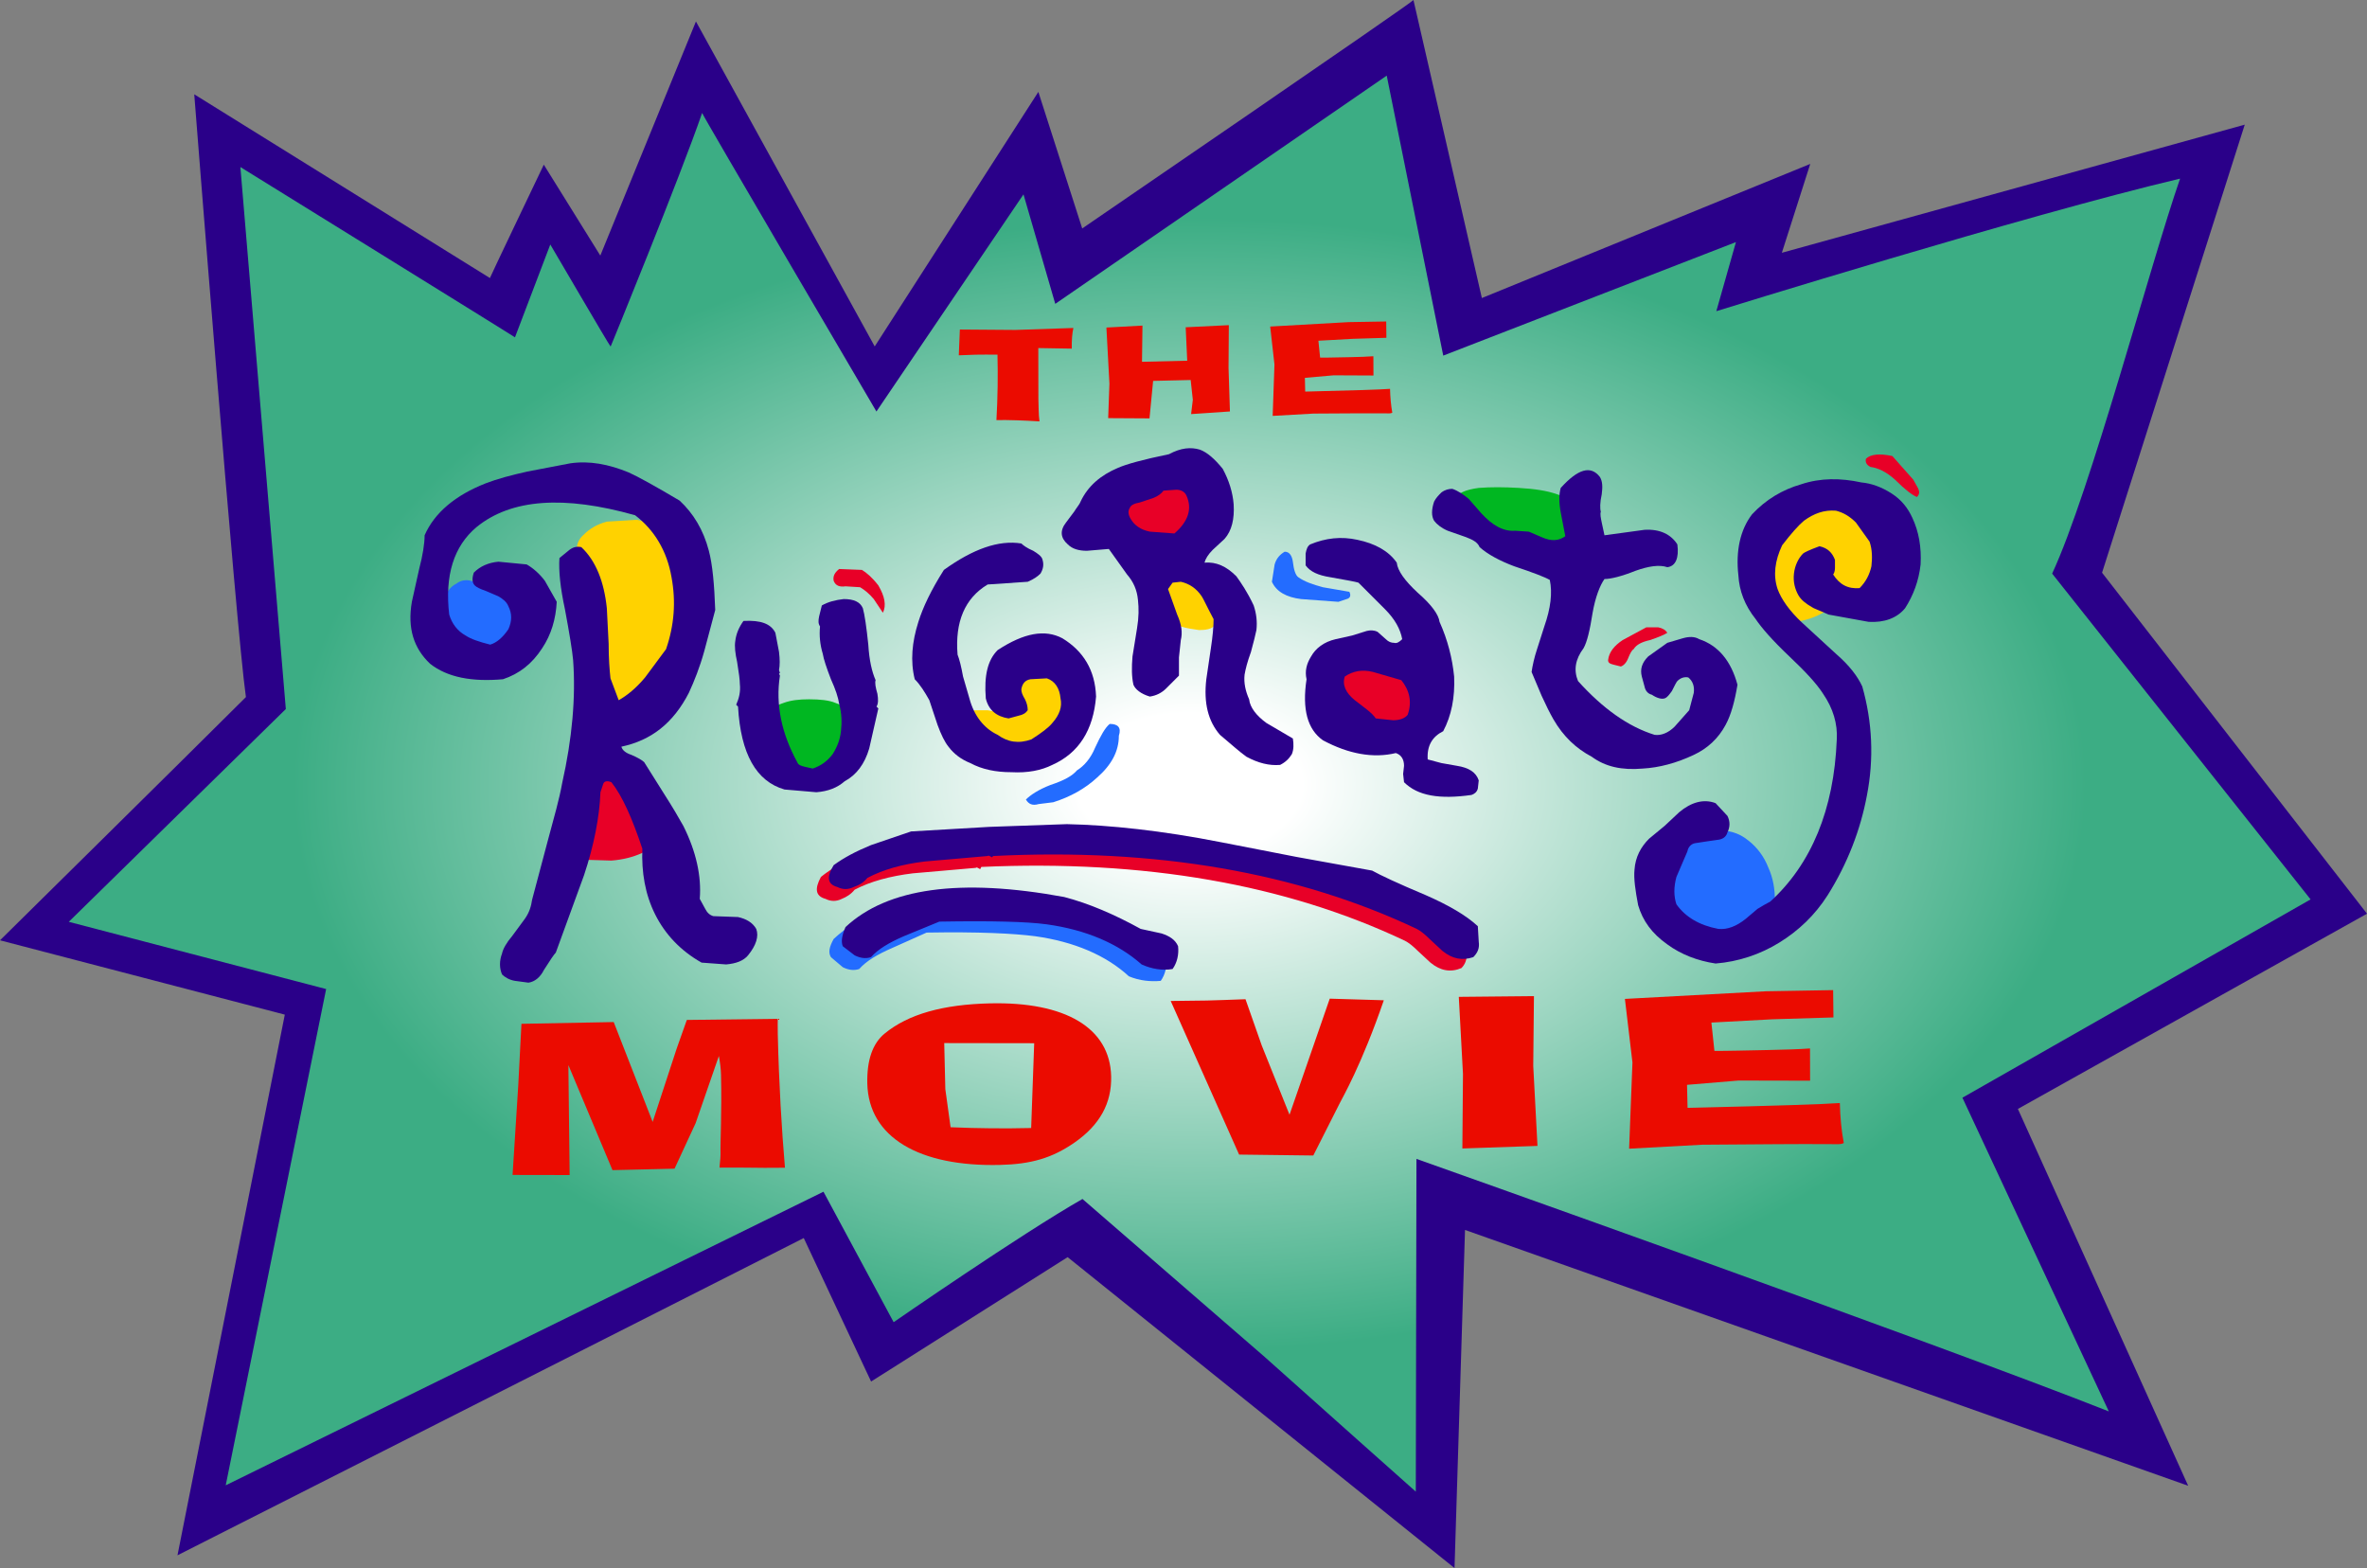<?xml version="1.0" encoding="UTF-8" standalone="no"?>
<!-- Created with Inkscape (http://www.inkscape.org/) -->

<svg
   width="2614.275"
   height="1731.762"
   viewBox="0 0 691.694 458.195"
   version="1.1"
   id="svg8"
   sodipodi:docname="The Rugrats Movie.svg"
   inkscape:version="1.1 (c68e22c387, 2021-05-23)"
   xmlns:inkscape="http://www.inkscape.org/namespaces/inkscape"
   xmlns:sodipodi="http://sodipodi.sourceforge.net/DTD/sodipodi-0.dtd"
   xmlns:xlink="http://www.w3.org/1999/xlink"
   xmlns="http://www.w3.org/2000/svg"
   xmlns:svg="http://www.w3.org/2000/svg"
   xmlns:rdf="http://www.w3.org/1999/02/22-rdf-syntax-ns#"
   xmlns:cc="http://creativecommons.org/ns#"
   xmlns:dc="http://purl.org/dc/elements/1.1/">
  <rect x="0" y="0" width="691.694" height="458.195" fill="#808080" stroke="none"/>
  <defs
     id="defs2">
    <path
       d="m 462.299,224.533 50.165,-19.454 -3.362,11.84 c 0,0 53.071,-16.483 79.484,-22.718 -5.065,14.553 -15.318,53.459 -21.927,67.692 l 44.295,55.837 -59.674,33.984 25.092,53.763 C 547.035,393.869 457.706,362.201 457.706,362.201 l -0.11,57.028 c 0,0 -17.482,-15.539 -25.813,-23.006 l -31.317,-27.151 c -10.439,5.947 -32.365,21.116 -32.365,21.116 l -12.027,-22.36 -102.45,50.317 17.211,-85.05 -44.11,-11.524 37.201,-36.467 -7.789,-92.887 c 0,0 47.155,29.179 47.062,29.188 -0.032,-0.006 6.086,-15.905 6.055,-15.912 0.031,0.006 10.212,17.498 10.341,17.484 -0.004,0.074 11.902,-29.067 15.681,-40.027 -0.105,0.1 29.874,51.163 29.874,51.163 l 25.206,-37.213 5.446,18.763 56.809,-39.114 9.688,47.984"
       id="SVGID_1_"
       inkscape:connector-curvature="0" />
    <radialGradient
       gradientUnits="userSpaceOnUse"
       r="203.411"
       cy="298.752"
       cx="418.349"
       id="SVGID_3_-0">
      <stop
         id="stop426-5"
         style="stop-color:#ffffff;stop-opacity:1"
         offset="0.1" />
      <stop
         id="stop428-7"
         style="stop-color:#3cad84;stop-opacity:1"
         offset="0.8" />
    </radialGradient>
    <clipPath
       id="SVGID_2_-9">
      <use
         id="use423-8"
         overflow="visible"
         xlink:href="#SVGID_1_"
         style="overflow:visible"
         x="0"
         y="0"
         width="100%"
         height="100%" />
    </clipPath>
    <path
       d="m 462.299,224.533 50.165,-19.454 -3.362,11.84 c 0,0 53.071,-16.483 79.484,-22.718 -5.065,14.553 -15.318,53.459 -21.927,67.692 l 44.295,55.837 -59.674,33.984 25.092,53.763 C 547.035,393.869 457.706,362.201 457.706,362.201 l -0.11,57.028 c 0,0 -17.482,-15.539 -25.813,-23.006 l -31.317,-27.151 c -10.439,5.947 -32.365,21.116 -32.365,21.116 l -12.027,-22.36 -102.45,50.317 17.211,-85.05 -44.11,-11.524 37.201,-36.467 -7.789,-92.887 c 0,0 47.155,29.179 47.062,29.188 -0.032,-0.006 6.086,-15.905 6.055,-15.912 0.031,0.006 10.212,17.498 10.341,17.484 -0.004,0.074 11.902,-29.067 15.681,-40.027 -0.105,0.1 29.874,51.163 29.874,51.163 l 25.206,-37.213 5.446,18.763 56.809,-39.114 9.688,47.984"
       id="path638-6"
       inkscape:connector-curvature="0" />
    <path
       d="m 691.623,266.984 97.787,-37.921 -6.555,23.081 c 0,0 103.451,-32.13 154.939,-44.284 -9.875,28.367 -29.861,104.208 -42.742,131.952 L 981.396,448.654 865.074,514.9 913.986,619.698 C 856.798,597.071 682.672,535.341 682.672,535.341 l -0.215,111.165 c 0,0 -34.078,-30.29 -50.316,-44.845 l -61.047,-52.926 c -20.35,11.593 -63.09,41.16 -63.09,41.16 L 484.56,546.308 284.856,644.392 318.406,478.605 232.422,456.14 304.937,385.057 289.755,203.993 c 0,0 91.918,56.879 91.737,56.895 -0.062,-0.012 11.864,-31.004 11.803,-31.016 0.062,0.012 19.907,34.107 20.159,34.082 -0.008,0.145 23.201,-56.659 30.566,-78.023 -0.206,0.194 58.233,99.73 58.233,99.73 l 49.133,-72.54 10.617,36.575 110.736,-76.245 18.884,93.533"
       id="SVGID_1_-2"
       inkscape:connector-curvature="0" />
    <linearGradient
       id="linearGradient5998"
       inkscape:swatch="solid">
      <stop
         id="stop5996"
         offset="0"
         style="stop-color:#000000;stop-opacity:1;" />
    </linearGradient>
    <radialGradient
       inkscape:collect="always"
       xlink:href="#SVGID_3_-0"
       id="radialGradient10776"
       cx="418.84"
       cy="297.889"
       fx="418.84"
       fy="297.889"
       r="192.114"
       gradientTransform="matrix(1,0,0,0.632,0,109.742)"
       gradientUnits="userSpaceOnUse" />
    <radialGradient
       inkscape:collect="always"
       xlink:href="#SVGID_3_-0"
       id="radialGradient15500"
       gradientUnits="userSpaceOnUse"
       gradientTransform="matrix(1,0,0,0.632,0,109.742)"
       cx="418.84"
       cy="297.889"
       fx="418.84"
       fy="297.889"
       r="192.114" />
  </defs>
  <sodipodi:namedview
     id="base"
     pagecolor="#ffffff"
     bordercolor="#666666"
     borderopacity="1.0"
     inkscape:pageopacity="0.0"
     inkscape:pageshadow="2"
     inkscape:zoom="0.15081519"
     inkscape:cx="1176.9371"
     inkscape:cy="812.2524"
     inkscape:document-units="px"
     inkscape:current-layer="layer1"
     showgrid="false"
     units="px"
     inkscape:window-width="1366"
     inkscape:window-height="705"
     inkscape:window-x="-8"
     inkscape:window-y="-8"
     inkscape:window-maximized="1"
     inkscape:pagecheckerboard="0" />
  <g
     inkscape:label="Layer 1"
     inkscape:groupmode="layer"
     id="layer1"
     transform="translate(-5.6850005e-7,-121.79)">
    <g
       id="g1017">
      <path
         id="path416"
         d="m 433.037,208.879 95.961,-39.19 -8.298,25.965 135.271,-37.439 -41.699,130.919 77.422,99.645 -102.018,57.045 49.762,110.114 -211.324,-74.752 -3.066,98.799 -113.059,-90.85 -57.434,36.346 -19.678,-41.931 L 51.864,576.257 83.227,418.271 5.6850005e-7,396.552 C 5.6850005e-7,396.552 53.713,343.569 71.863,325.477 68.925,304.96 56.764,149.346 56.764,149.346 l 86.401,53.687 c -0.08,-0.032 15.747,-33.128 15.747,-33.128 l 16.513,26.561 27.944,-68.406 52.241,94.957 47.821,-74.378 12.817,39.905 c 0,0 97.029,-66.382 96.795,-66.754 l 19.993,87.09"
         inkscape:connector-curvature="0"
         style="fill:#2a0089;fill-opacity:1;stroke-width:1.705" />
      <g
         transform="matrix(1.705,0,0,1.705,-366.467,-157.129)"
         id="g433"
         style="fill:url(#radialGradient10776);fill-opacity:1">
        <defs
           id="defs421"
           style="fill:url(#radialGradient10776);fill-opacity:1">
          <path
             d="m 462.299,224.533 50.165,-19.454 -3.362,11.84 c 0,0 53.071,-16.483 79.484,-22.718 -5.065,14.553 -15.318,53.459 -21.927,67.692 l 44.295,55.837 -59.674,33.984 25.092,53.763 C 547.035,393.869 457.706,362.201 457.706,362.201 l -0.11,57.028 c 0,0 -17.482,-15.539 -25.813,-23.006 l -31.317,-27.151 c -10.439,5.947 -32.365,21.116 -32.365,21.116 l -12.027,-22.36 -102.45,50.317 17.211,-85.05 -44.11,-11.524 37.201,-36.467 -7.789,-92.887 c 0,0 47.155,29.179 47.062,29.188 -0.032,-0.006 6.086,-15.905 6.055,-15.912 0.031,0.006 10.212,17.498 10.341,17.484 -0.004,0.074 11.902,-29.067 15.681,-40.027 -0.105,0.1 29.874,51.163 29.874,51.163 l 25.206,-37.213 5.446,18.763 56.809,-39.114 9.688,47.984"
             id="path638"
             inkscape:connector-curvature="0"
             style="fill:url(#radialGradient10776);fill-opacity:1" />
        </defs>
        <clipPath
           id="SVGID_2_"
           style="fill:url(#radialGradient10776);fill-opacity:1">
          <use
             id="use423"
             overflow="visible"
             xlink:href="#SVGID_1_"
             style="overflow:visible;fill:url(#radialGradient10776);fill-opacity:1"
             x="0"
             y="0"
             width="100%"
             height="100%" />
        </clipPath>
        <radialGradient
           gradientUnits="userSpaceOnUse"
           r="203.411"
           cy="298.752"
           cx="418.349"
           id="SVGID_3_"
           style="fill:url(#radialGradient10776);fill-opacity:1">
          <stop
             id="stop426"
             style="stop-color:#E5E6EB;fill-opacity:1.0;fill:url(#radialGradient10776)"
             offset="0.1" />
          <stop
             id="stop428"
             style="stop-color:#549F84;fill-opacity:1.0;fill:url(#radialGradient10776)"
             offset="0.8" />
        </radialGradient>
        <path
           id="path431"
           d="M 214.938,303.538 C 212.292,191.26 301.22,98.101 413.563,95.459 525.904,92.816 619.116,181.692 621.762,293.969 624.404,406.248 535.475,499.408 423.135,502.046 310.791,504.691 217.58,415.815 214.938,303.538"
           clip-path="url(#SVGID_2_)"
           inkscape:connector-curvature="0"
           style="fill:url(#radialGradient15500);fill-opacity:1" />
      </g>
      <path
         id="path587"
         d="m 193.567,277.676 c -1.865,-2.135 -4.528,-3.465 -7.458,-3.997 l -8.784,0.533 c -2.93,0.797 -5.06,2.131 -6.656,3.729 -1.864,1.6 -2.4,3.465 -1.864,5.322 l 5.056,22.898 c 2.93,11.981 4.794,18.906 5.589,20.502 0.801,1.864 3.198,1.329 6.925,-1.598 2.93,-2.395 5.589,-5.06 7.453,-7.985 0.799,-1.065 1.334,-3.199 2.133,-6.658 0.799,-3.465 1.596,-7.458 1.862,-11.453 0.801,-10.38 -0.797,-17.569 -4.257,-21.294 z"
         inkscape:connector-curvature="0"
         style="fill:#ffd200;fill-opacity:1;stroke-width:1.715" />
      <g
         id="g118"
         style="fill:#eb0b00;fill-opacity:1">
        <path
           id="path435"
           d="m 291.185,244.535 c 3.711,-0.051 7.87,0.1 12.579,0.387 -0.138,-1.035 -0.215,-2.113 -0.239,-3.261 l -0.083,-3.293 -0.026,-14.874 9.787,0.165 c -0.056,-2.437 0.113,-4.448 0.462,-6.037 l -16.932,0.578 -16.237,-0.123 -0.314,7.534 c 2.403,-0.087 4.042,-0.162 4.966,-0.184 1.806,-0.044 3.885,-0.021 6.34,-0.008 0.15,5.982 0.078,12.33 -0.305,19.113"
           inkscape:connector-curvature="0"
           style="fill:#eb0b00;fill-opacity:1;stroke-width:1.705" />
        <polyline
           transform="matrix(1.705,0,0,1.705,-366.467,-157.129)"
           id="polyline437"
           points="405.083,229.338 404.87,235.249 411.953,235.292 412.572,228.866 419.01,228.716 419.377,232.112   419.083,234.557 425.738,234.106 425.499,226.63 425.548,219.314 418.154,219.676 418.417,225.409 410.667,225.591 410.747,219.388   404.567,219.723 405.083,229.338 "
           style="fill:#eb0b00;fill-opacity:1" />
        <path
           id="path439"
           d="m 371.905,243.317 11.898,-0.675 12.185,-0.072 c 6.288,-0.04 9.514,0.03 10.004,0.013 0.216,-0.003 0.491,-0.011 0.868,-0.2 -0.377,-2.101 -0.593,-4.43 -0.658,-6.971 -2.616,0.203 -10.421,0.459 -23.535,0.769 l -1.255,0.03 -0.096,-4.014 8.402,-0.737 11.642,0.055 -0.026,-5.629 c -1.91,0.152 -4.149,0.203 -6.77,0.268 -4.263,0.097 -6.668,0.119 -7.159,0.135 -0.437,0.011 -0.982,-0.013 -1.635,0 l -0.501,-4.935 9.935,-0.556 9.935,-0.307 -0.055,-4.765 -10.979,0.187 -22.925,1.293 1.245,11.085 -0.52,15.027"
           inkscape:connector-curvature="0"
           style="fill:#eb0b00;fill-opacity:1;stroke-width:1.705" />
        <path
           id="path441"
           d="m 151.431,439.185 -1.646,25.931 16.675,0.03 -0.365,-32.13 12.886,30.694 18.138,-0.426 6.16,-13.3 6.794,-19.63 c 0.339,1.917 0.58,3.716 0.621,5.512 0.264,11.233 -0.235,19.055 -0.138,23.319 0.007,0.3 -0.061,1.564 -0.304,3.789 7.65,-0.058 12.85,0.118 15.594,0.056 1.083,-0.03 2.26,0.008 3.537,-0.026 -0.953,-11.151 -1.75,-24.233 -2.099,-39.059 -0.058,-2.405 0.007,-3.844 -0.007,-4.446 l -26.573,0.322 -2.942,8.3 -7.043,21.496 -11.38,-29.175 -26.961,0.513 -0.946,18.23"
           inkscape:connector-curvature="0"
           style="fill:#eb0b00;fill-opacity:1;stroke-width:1.705" />
        <path
           id="path443"
           d="m 277.784,451.176 -1.538,-11.141 -0.319,-13.45 26.288,0.041 -0.885,24.777 c -7.551,0.178 -15.403,0.124 -23.546,-0.227 m 14.381,11.015 c 9.117,-0.213 15.253,-1.982 21.813,-6.52 7.434,-5.162 10.911,-11.549 10.728,-19.359 -0.334,-14.229 -13.46,-21.852 -35.422,-21.334 -13.723,0.32 -23.856,3.141 -30.78,8.832 -3.467,2.845 -5.215,7.693 -5.056,14.599 0.372,15.733 15.188,24.337 38.716,23.781 z"
           inkscape:connector-curvature="0"
           style="fill:#eb0b00;fill-opacity:1;stroke-width:1.705" />
        <path
           id="path445"
           d="m 362.094,459.167 21.683,0.268 7.776,-15.384 c 0.653,-1.335 6.313,-11.02 12.831,-29.978 l -15.803,-0.469 -11.755,33.923 -8.133,-20.295 -4.729,-13.465 c -4.901,0.174 -8.626,0.324 -11.269,0.382 -1.47,0.036 -5.002,0.061 -10.588,0.13 l 19.987,44.89"
           inkscape:connector-curvature="0"
           style="fill:#eb0b00;fill-opacity:1;stroke-width:1.705" />
        <polyline
           transform="matrix(1.705,0,0,1.705,-366.467,-157.129)"
           id="polyline447"
           points="465.679,347.627 465.576,360.418 478.45,359.977 477.723,346.251 477.844,334.307 464.964,334.432   465.679,347.627 "
           style="fill:#eb0b00;fill-opacity:1" />
        <path
           id="path449"
           d="m 476.069,457.444 21.353,-1.161 21.871,-0.157 c 11.277,-0.084 17.065,0.026 17.949,0 0.391,-0.008 0.885,-0.016 1.56,-0.334 -0.669,-3.532 -1.057,-7.43 -1.155,-11.69 -4.705,0.35 -18.716,0.803 -42.245,1.357 l -2.253,0.051 -0.159,-6.726 15.077,-1.255 20.889,0.044 -0.026,-9.427 c -3.426,0.259 -7.444,0.353 -12.152,0.464 -7.647,0.179 -11.961,0.225 -12.841,0.242 -0.784,0.021 -1.765,-0.016 -2.942,0.01 l -0.883,-8.273 17.833,-0.96 17.833,-0.542 -0.089,-7.983 -19.707,0.339 -41.143,2.229 2.203,18.575 -0.974,25.195"
           inkscape:connector-curvature="0"
           style="fill:#eb0b00;fill-opacity:1;stroke-width:1.705" />
      </g>
      <path
         id="path571"
         d="m 559.118,261.968 1.332,2.395 c 0.53,1.065 0.53,1.862 -0.273,2.656 -1.324,-0.53 -3.462,-2.126 -6.388,-5.054 -2.661,-2.393 -5.056,-3.462 -7.182,-3.726 -1.07,-0.537 -1.601,-1.332 -1.334,-2.397 1.334,-1.33 3.995,-1.595 7.722,-0.797 z"
         inkscape:connector-curvature="0"
         style="fill:#e80027;fill-opacity:1;stroke-width:1.715" />
      <path
         id="path573"
         d="m 372.478,286.725 c 0.537,-1.86 1.603,-2.927 2.928,-3.727 1.337,0 2.131,1.065 2.397,2.934 0.271,2.393 0.802,3.986 1.598,4.523 1.865,1.329 4.261,2.129 7.191,2.93 l 7.722,1.33 c 0.535,1.063 0.264,1.86 -0.797,2.126 l -2.4,0.801 -10.911,-0.801 c -4.262,-0.531 -7.191,-2.126 -8.525,-5.056 z"
         inkscape:connector-curvature="0"
         style="fill:#236cff;fill-opacity:1;stroke-width:1.715" />
      <path
         id="path591"
         d="m 282.487,331.72 c -0.264,1.601 0.537,3.196 2.666,4.794 1.865,1.33 4.528,2.663 7.721,3.462 l 9.324,0.535 c 3.457,-0.535 5.855,-1.864 7.715,-3.993 1.865,-2.129 2.932,-4.794 2.666,-7.988 -0.264,-2.663 -1.063,-5.325 -2.925,-7.722 -1.601,-2.393 -3.469,-3.991 -5.596,-4.523 -2.393,-0.535 -4.525,0.266 -6.392,2.129 -2.925,3.46 -2.925,5.855 -0.532,7.455 l 1.862,1.329 c 0.269,0.533 0,1.065 -1.33,1.864 -1.33,0.797 -2.658,1.065 -4.526,1.065 l -4.526,-0.799 h -3.722 c -1.339,0.264 -2.131,1.061 -2.404,2.393 z"
         inkscape:connector-curvature="0"
         style="fill:#ffd200;fill-opacity:1;stroke-width:1.715" />
      <path
         id="path575"
         d="m 255.334,296.841 c -1.33,-1.598 -2.659,-2.658 -3.993,-3.458 l -4.261,-0.266 c -1.862,0.266 -2.928,-0.267 -3.46,-1.598 -0.267,-1.334 0.267,-2.397 1.598,-3.463 l 6.658,0.264 c 1.33,0.801 2.928,2.129 4.794,4.526 1.864,3.194 2.395,5.857 1.329,7.99 z"
         inkscape:connector-curvature="0"
         style="fill:#e80027;fill-opacity:1;stroke-width:1.715" />
      <path
         id="path593"
         d="m 355.441,301.103 c -1.595,-3.727 -3.458,-6.658 -5.857,-8.785 -2.395,-2.133 -4.526,-2.93 -6.393,-2.399 -2.392,0.801 -3.46,2.399 -2.923,5.325 l 1.061,3.462 1.06,3.462 c 0,1.066 0.802,1.865 2.67,2.664 1.6,0.535 3.462,0.799 5.324,1.065 1.865,0 3.465,-0.266 4.259,-1.065 1.337,-0.801 1.596,-2.133 0.801,-3.729 z"
         inkscape:connector-curvature="0"
         style="fill:#ffd200;fill-opacity:1;stroke-width:1.715" />
      <path
         id="path577"
         d="m 487.235,306.695 c -0.801,0.532 -2.668,1.33 -5.063,2.128 -2.393,0.535 -3.99,1.33 -4.79,2.663 -0.537,0.267 -1.066,1.33 -1.603,2.663 -0.526,1.33 -1.329,2.129 -2.126,2.395 l -2.128,-0.532 c -1.068,-0.267 -1.6,-0.537 -1.6,-1.334 0.267,-2.393 1.865,-4.259 4.257,-5.855 0.535,-0.267 2.928,-1.598 6.922,-3.731 h 3.462 c 1.334,0.269 2.14,0.804 2.67,1.603 z"
         inkscape:connector-curvature="0"
         style="fill:#e80027;fill-opacity:1;stroke-width:1.715" />
      <path
         id="path599"
         d="m 549.004,275.276 c 3.991,3.463 6.121,7.189 6.388,10.651 0.532,3.729 -1.327,6.124 -5.593,7.455 -2.661,0.801 -5.857,1.865 -9.852,3.731 l -8.784,4.526 c -2.932,1.327 -5.593,1.862 -7.455,1.862 -2.395,0.267 -4.257,-0.799 -6.124,-2.661 -3.198,-3.462 -4.796,-7.99 -4.53,-13.313 0.266,-6.124 3.196,-11.717 9.053,-16.243 3.993,-3.192 8.525,-4.257 14.114,-3.192 4.528,1.063 8.785,3.458 12.782,7.186 z"
         inkscape:connector-curvature="0"
         style="fill:#ffd200;fill-opacity:1;stroke-width:1.715" />
      <path
         id="path579"
         d="m 326.957,336.779 c 0,4.528 -2.133,8.518 -6.392,12.249 -3.467,3.194 -7.722,5.589 -12.782,7.184 l -4.257,0.531 c -1.864,0.538 -2.934,0 -3.733,-1.327 1.33,-1.329 3.733,-2.927 7.187,-4.257 3.998,-1.33 6.392,-2.663 7.727,-4.257 2.126,-1.334 3.991,-3.463 5.32,-6.661 1.603,-3.46 2.932,-5.853 4.259,-6.918 2.402,-0.002 3.463,1.063 2.67,3.456 z"
         inkscape:connector-curvature="0"
         style="fill:#236cff;fill-opacity:1;stroke-width:1.715" />
      <path
         id="path581"
         d="m 375.406,374.847 22.1,4 c 2.128,1.325 7.458,3.724 15.71,7.717 6.658,2.932 11.715,6.128 15.177,9.053 l 0.264,4.797 c 0,1.865 -0.537,3.191 -1.598,4.257 -3.189,1.329 -6.124,0.796 -9.048,-1.598 l -3.729,-3.457 c -1.332,-1.334 -2.663,-2.4 -3.734,-2.934 -34.875,-16.513 -76.144,-23.695 -123.796,-21.567 -0.267,0.533 -0.267,0.797 -0.532,0.533 -0.537,-0.264 -0.801,-0.533 -1.068,-0.264 l -18.376,1.596 c -6.651,0.799 -12.509,2.395 -17.034,4.792 -1.068,1.334 -2.4,2.129 -3.729,2.666 -1.601,0.799 -3.196,0.799 -4.797,0 -2.925,-0.797 -3.194,-2.934 -1.329,-6.393 2.93,-2.395 6.654,-4.526 11.184,-6.388 1.332,-0.535 5.056,-2.129 11.446,-4.528 l 23.165,-1.061 22.628,-0.802 c 12.518,0.264 27.426,1.864 45.262,5.322 z"
         inkscape:connector-curvature="0"
         style="fill:#e80027;fill-opacity:1;stroke-width:1.715" />
      <path
         id="path583"
         d="m 329.886,396.416 c 2.925,0.537 4.789,1.066 6.124,1.334 2.392,0.801 3.991,2.128 4.79,3.991 0.261,2.395 -0.267,4.797 -1.601,6.661 -2.927,0.264 -6.126,0 -9.315,-1.332 -6.656,-6.124 -15.974,-10.117 -27.427,-11.715 -6.123,-0.799 -16.504,-1.329 -31.681,-1.061 l -10.116,4.525 c -4.259,1.864 -7.456,3.726 -9.584,6.121 -1.601,0.532 -3.198,0.266 -4.797,-0.531 l -3.462,-2.93 c -0.801,-1.332 -0.53,-2.927 0.801,-5.322 7.191,-6.658 16.775,-10.651 29.02,-12.511 10.112,-1.337 21.032,-1.066 33.013,1.327 3.727,0.799 7.721,2.661 12.249,5.056 z"
         inkscape:connector-curvature="0"
         style="fill:#236cff;fill-opacity:1;stroke-width:1.715" />
      <path
         id="path585"
         d="m 130.465,301.371 c 1.334,3.99 4.79,7.453 10.117,9.848 5.058,2.129 8.254,2.395 10.117,0.535 1.33,-1.065 1.86,-3.196 2.129,-6.124 0.264,-1.864 -0.799,-4.257 -2.93,-6.658 -2.131,-2.395 -4.259,-3.991 -6.126,-4.792 l -5.322,-2.395 c -1.865,-0.799 -3.727,-0.531 -5.06,0.535 -1.595,0.801 -2.663,2.129 -3.198,3.726 -0.523,1.596 -0.523,3.462 0.271,5.325 z"
         inkscape:connector-curvature="0"
         style="fill:#236cff;fill-opacity:1;stroke-width:1.715" />
      <path
         id="path589"
         d="m 225.517,329.854 c -0.267,0.801 0,2.129 0.53,3.995 l 1.869,5.857 c 2.392,5.324 4.785,7.988 7.719,7.722 4.259,-0.264 7.722,-2.129 10.116,-5.589 2.129,-3.199 2.928,-6.656 2.397,-10.652 -0.267,-1.865 -1.601,-3.194 -3.995,-3.993 -1.862,-0.797 -4.525,-1.065 -7.724,-1.065 -2.925,0 -5.325,0.269 -7.456,1.065 -2.392,0.799 -3.455,1.596 -3.455,2.661 z"
         inkscape:connector-curvature="0"
         style="fill:#00b721;fill-opacity:1;stroke-width:1.715" />
      <path
         id="path595"
         d="m 425.464,267.289 c -0.799,2.397 2.658,6.124 10.651,10.651 3.191,1.864 6.39,3.196 9.584,4.257 3.465,1.332 5.86,1.865 7.458,1.865 2.927,-0.264 4.792,-2.129 5.322,-5.058 l 0.264,-4.53 c 0.269,-1.859 0.533,-3.46 0.802,-4.525 0.266,-1.332 -1.066,-2.663 -4.525,-3.727 -2.932,-1.061 -6.661,-1.598 -11.191,-1.862 -4.525,-0.267 -8.247,-0.267 -11.71,0 -3.995,0.532 -6.121,1.6 -6.656,2.928 z"
         inkscape:connector-curvature="0"
         style="fill:#00b721;fill-opacity:1;stroke-width:1.715" />
      <path
         id="path597"
         d="m 490.162,368.73 c -2.927,2.129 -4.792,4.792 -5.595,7.721 -0.802,3.192 -0.531,6.128 0.802,9.053 1.601,3.198 4.259,5.859 8.252,7.721 6.923,3.463 12.247,4.261 16.24,2.663 1.332,-0.532 2.393,-1.327 3.729,-2.663 l 3.198,-3.196 c 1.066,-0.799 1.593,-2.661 1.864,-5.588 0,-2.93 -0.533,-6.121 -1.864,-9.053 -1.332,-3.465 -3.465,-6.121 -5.859,-7.985 -2.932,-2.4 -6.123,-3.196 -10.117,-2.932 -3.998,0.53 -7.719,1.862 -10.651,4.259 z"
         inkscape:connector-curvature="0"
         style="fill:#236cff;fill-opacity:1;stroke-width:1.715" />
      <path
         id="path601"
         d="m 174.129,342.904 c -2.393,5.056 -3.993,8.789 -5.061,11.714 -1.329,4.53 -2.393,8.787 -2.661,13.317 -0.262,2.397 1.068,4.254 3.729,5.058 l 8.52,0.262 c 3.463,-0.262 6.393,-1.066 8.787,-2.128 2.666,-1.33 3.995,-2.395 3.995,-3.724 0,-1.33 -0.801,-3.465 -2.397,-6.927 -1.332,-3.463 -3.194,-6.654 -5.056,-9.848 -5.061,-8.523 -8.521,-11.189 -9.855,-7.724 z"
         inkscape:connector-curvature="0"
         style="fill:#e80027;fill-opacity:1;stroke-width:1.715" />
      <path
         id="path613"
         d="m 357.303,258.767 c 1.865,3.463 2.934,6.925 3.199,10.387 0.264,4.261 -0.533,7.722 -2.666,10.114 l -3.458,3.198 c -1.334,1.329 -2.131,2.663 -2.395,3.727 3.458,-0.267 6.39,1.061 9.315,3.993 1.334,1.862 3.196,4.526 5.058,8.518 0.801,2.397 1.072,4.794 0.801,7.191 -0.267,1.33 -0.801,3.463 -1.596,6.392 -1.066,2.925 -1.598,5.058 -1.867,6.652 -0.262,2.393 0.269,4.794 1.33,7.191 0.266,2.395 2.131,4.79 5.061,6.922 l 7.722,4.53 c 0.264,1.591 0.264,3.189 -0.271,4.525 -0.796,1.329 -1.857,2.393 -3.46,3.194 -3.192,0.266 -6.388,-0.533 -9.848,-2.397 -1.865,-1.329 -4.259,-3.463 -7.724,-6.39 -3.462,-3.99 -4.794,-9.318 -3.991,-16.242 l 1.332,-9.053 c 0.53,-3.458 0.796,-6.388 0.796,-8.52 -1.864,-3.463 -2.93,-5.859 -3.465,-6.656 -1.598,-2.395 -3.726,-3.729 -6.119,-4.259 l -2.399,0.264 -1.33,1.865 2.668,7.456 c 1.329,2.928 1.595,5.322 1.063,7.455 l -0.537,5.056 v 5.327 l -3.724,3.729 c -1.332,1.327 -2.934,2.128 -4.797,2.393 -2.661,-0.797 -4.255,-2.131 -4.787,-3.46 -0.535,-2.393 -0.535,-5.058 -0.273,-8.254 l 1.332,-8.255 c 0.535,-3.191 0.535,-5.853 0.269,-8.252 -0.269,-2.927 -1.329,-5.324 -3.192,-7.456 l -5.325,-7.455 -6.393,0.533 c -2.393,0 -4.259,-0.533 -5.589,-1.862 -2.129,-1.865 -2.393,-3.995 -0.53,-6.393 l 2.392,-3.192 c 0.801,-1.33 1.6,-2.129 1.865,-2.928 2.131,-4.528 5.862,-7.724 10.92,-9.852 2.395,-1.065 7.182,-2.397 14.904,-3.993 3.465,-1.865 6.39,-2.131 9.053,-1.329 2.135,0.797 4.266,2.659 6.658,5.586 z"
         inkscape:connector-curvature="0"
         style="fill:#2a0089;fill-opacity:1;stroke-width:1.715" />
      <path
         id="path615"
         d="m 337.071,267.289 c 1.329,-0.533 2.395,-1.329 2.93,-2.129 l 3.724,-0.267 c 1.332,0 2.4,0.537 2.932,1.601 1.862,3.993 0.531,7.719 -3.465,11.18 l -7.187,-0.537 c -2.663,-0.533 -4.523,-1.862 -5.588,-3.724 -0.801,-1.332 -0.801,-2.395 -0.269,-3.196 0.269,-0.797 1.334,-1.329 2.927,-1.6 z"
         inkscape:connector-curvature="0"
         style="fill:#e80027;fill-opacity:1;stroke-width:1.715" />
      <path
         id="path603"
         d="m 404.697,299.771 -7.722,-7.724 c -0.799,-0.264 -3.727,-0.796 -8.252,-1.595 -3.462,-0.537 -5.859,-1.596 -7.189,-3.463 v -3.462 c 0.264,-1.332 0.535,-2.129 1.33,-2.659 4.525,-1.869 9.053,-2.399 13.847,-1.334 5.053,1.061 9.048,3.196 11.45,6.656 0.262,2.395 2.39,5.327 6.123,8.787 3.993,3.462 6.121,6.39 6.388,8.521 2.393,5.322 3.727,10.649 4.261,15.974 0.269,6.123 -0.799,11.448 -3.192,15.973 -3.198,1.596 -4.796,4.261 -4.532,8.252 l 3.995,1.065 4.525,0.799 c 3.462,0.535 5.596,1.864 6.393,4.259 l -0.266,2.397 c -0.266,1.061 -1.065,1.598 -1.862,1.864 -9.322,1.329 -15.71,0.264 -19.703,-3.729 l -0.264,-2.397 0.264,-2.393 c 0,-1.864 -0.796,-3.196 -2.395,-3.726 -6.658,1.598 -13.843,0.264 -21.3,-3.727 -4.526,-3.194 -6.126,-9.053 -4.792,-17.84 -0.537,-2.393 0,-4.525 1.327,-6.656 1.336,-2.393 3.729,-4.257 7.191,-5.056 l 4.79,-1.065 4.264,-1.33 c 1.06,-0.266 2.131,-0.266 3.192,0.262 l 2.4,2.133 c 0.79,0.799 1.593,1.065 2.393,1.065 0.799,0.264 1.598,-0.266 2.397,-1.065 -0.538,-2.928 -2.131,-5.857 -5.061,-8.785 z"
         inkscape:connector-curvature="0"
         style="fill:#2a0089;fill-opacity:1;stroke-width:1.715" />
      <path
         id="path623"
         d="m 401.234,318.142 8.259,2.393 c 2.393,2.93 3.191,6.392 1.862,10.116 -0.808,1.066 -2.399,1.6 -4.264,1.6 l -5.054,-0.533 c -0.537,-0.799 -1.332,-1.598 -2.668,-2.663 l -3.458,-2.661 c -2.664,-2.133 -3.727,-4.528 -2.932,-6.922 2.397,-1.596 5.063,-2.128 8.255,-1.33 z"
         inkscape:connector-curvature="0"
         style="fill:#e80027;fill-opacity:1;stroke-width:1.715" />
      <path
         id="path621"
         d="m 124.078,278.206 c 2.927,-6.658 9.051,-11.717 17.835,-15.177 3.463,-1.332 7.458,-2.395 12.247,-3.462 l 12.516,-2.395 c 5.591,-0.801 11.182,0.264 17.039,2.664 2.93,1.327 7.722,3.99 14.91,8.252 3.99,3.727 6.922,8.518 8.518,14.64 1.065,3.995 1.598,9.853 1.862,17.308 l -3.191,11.981 c -1.33,4.792 -2.93,8.784 -4.525,12.245 -4.528,8.79 -10.92,13.848 -19.7,15.71 0.261,1.063 1.329,1.865 2.922,2.395 1.869,0.796 3.198,1.598 3.731,2.128 l 5.86,9.324 c 2.393,3.726 4.257,6.922 5.593,9.318 3.726,7.453 5.322,14.642 4.79,21.301 l 1.598,2.925 c 0.533,1.068 1.329,1.864 2.393,2.131 l 7.189,0.262 c 2.397,0.535 4.259,1.595 5.324,3.465 0.801,2.129 0,4.789 -2.393,7.722 -1.329,1.6 -3.46,2.395 -6.39,2.661 l -7.189,-0.532 c -6.124,-3.456 -10.649,-8.252 -13.579,-14.109 -2.927,-5.857 -3.993,-12.252 -3.729,-19.172 -2.93,-8.784 -5.859,-15.441 -9.048,-19.434 -1.332,-0.535 -2.131,-0.267 -2.399,0.531 l -0.797,2.393 c -0.271,7.191 -1.865,15.445 -4.792,24.237 l -8.254,22.623 c -0.535,0.537 -1.6,2.135 -3.463,5.061 -1.065,2.128 -2.663,3.462 -4.528,3.729 l -3.993,-0.535 c -1.601,-0.269 -2.928,-1.068 -3.727,-1.864 -0.799,-1.865 -0.799,-3.997 0,-6.124 0.266,-1.332 1.332,-3.203 2.928,-5.06 l 3.727,-5.06 c 1.329,-1.86 1.867,-3.727 2.129,-5.591 l 4.528,-17.039 c 1.865,-6.92 3.463,-12.514 4.259,-17.037 2.927,-13.046 3.997,-25.029 3.198,-35.947 -0.271,-2.927 -1.065,-7.722 -2.4,-14.906 -1.325,-6.126 -1.862,-11.184 -1.595,-14.911 l 2.93,-2.395 c 1.065,-0.797 2.126,-1.065 3.463,-0.797 4.259,3.991 6.654,10.116 7.455,17.836 l 0.53,10.385 c 0,4.259 0.264,7.721 0.535,10.116 l 2.399,6.393 c 2.392,-1.332 5.056,-3.462 7.719,-6.658 l 6.121,-8.255 c 2.393,-6.922 2.93,-13.841 1.6,-21.034 -1.336,-7.719 -5.061,-13.843 -10.651,-18.104 -20.766,-5.857 -36.209,-4.796 -46.327,3.465 -6.658,5.588 -9.32,14.107 -7.99,25.555 0.801,2.664 2.393,4.794 4.796,6.128 1.598,1.061 3.995,1.862 7.187,2.661 1.867,-0.531 3.729,-2.129 5.325,-4.526 1.065,-2.397 1.065,-4.528 0,-6.659 -0.533,-1.329 -1.598,-2.131 -2.928,-2.927 l -3.729,-1.6 c -1.601,-0.532 -2.663,-1.061 -3.192,-1.595 -0.801,-0.797 -0.801,-2.133 -0.266,-3.731 1.86,-1.86 4.259,-2.925 7.189,-3.191 l 8.252,0.796 c 1.865,1.066 3.731,2.668 5.324,4.796 l 3.465,6.121 c -0.266,5.056 -1.6,9.586 -4.264,13.579 -2.927,4.526 -6.652,7.458 -11.446,9.051 -9.053,0.799 -16.243,-0.532 -21.301,-4.526 -4.79,-4.526 -6.658,-10.383 -5.322,-18.105 l 2.131,-9.586 c 1.056,-3.991 1.593,-7.453 1.593,-9.848 z"
         inkscape:connector-curvature="0"
         style="fill:#2a0089;fill-opacity:1;stroke-width:1.715" />
      <path
         id="path609"
         d="m 240.161,298.707 c 1.859,-1.065 3.99,-1.596 6.385,-1.867 2.928,0 4.797,0.802 5.596,2.668 0.535,1.862 1.065,5.588 1.595,10.647 0.269,4.526 1.07,7.988 2.133,10.383 -0.266,0.799 0,2.131 0.531,3.995 0.269,1.598 0.269,2.93 -0.267,3.727 l 0.537,0.535 -1.336,5.855 -1.33,5.857 c -1.329,4.526 -3.729,7.722 -7.187,9.586 -2.131,1.867 -4.799,2.927 -8.254,3.192 l -9.318,-0.797 c -8.257,-2.395 -12.785,-10.385 -13.577,-24.23 l -0.538,-0.533 c 0.804,-1.862 1.332,-3.727 1.068,-6.123 0,-1.066 -0.264,-3.192 -0.796,-6.392 -0.535,-2.395 -0.799,-4.525 -0.535,-6.124 0.261,-2.129 1.065,-3.991 2.393,-5.855 5.058,-0.266 7.991,0.799 9.324,3.463 l 1.063,5.589 c 0.266,2.131 0.266,3.997 0,5.325 l 0.266,0.799 -0.266,0.266 0.266,0.532 c -1.329,8.52 0.531,17.042 5.061,25.291 0.259,0.801 1.061,1.065 2.129,1.334 l 2.393,0.535 c 2.395,-0.802 4.264,-2.131 5.859,-4.262 1.334,-2.129 2.131,-4.259 2.395,-6.654 0.269,-2.393 0.269,-5.061 -0.532,-7.986 -0.264,-1.864 -1.066,-4.261 -2.397,-7.191 -1.329,-3.46 -2.129,-5.855 -2.393,-7.455 -0.797,-2.663 -1.065,-5.322 -0.797,-7.985 -0.537,-0.801 -0.537,-1.6 -0.267,-2.93 z"
         inkscape:connector-curvature="0"
         style="fill:#2a0089;fill-opacity:1;stroke-width:1.715" />
      <path
         id="path611"
         d="m 304.586,285.131 c 0.535,1.594 0.267,2.927 -0.53,4.259 -0.799,0.796 -1.867,1.594 -3.727,2.393 l -11.717,0.799 c -6.659,3.991 -9.584,10.918 -8.789,20.501 0.535,1.332 1.07,3.463 1.6,6.392 l 1.86,6.392 c 1.341,5.056 4.267,8.782 8.257,10.647 2.927,2.131 6.124,2.663 9.855,1.33 2.928,-1.864 5.056,-3.462 6.117,-4.79 2.133,-2.397 2.93,-4.796 2.397,-7.189 -0.264,-2.928 -1.6,-5.061 -3.993,-5.859 l -4.796,0.264 c -1.595,0.266 -2.395,1.332 -2.659,2.93 0,0.799 0.262,1.598 1.065,2.928 0.531,1.065 0.799,2.129 0.799,3.194 -0.537,0.799 -1.33,1.329 -2.664,1.6 l -2.925,0.797 c -3.467,-0.533 -5.859,-2.395 -6.661,-5.855 -0.528,-6.658 0.533,-11.182 3.462,-14.111 7.726,-5.061 13.843,-6.126 18.903,-3.462 6.128,3.726 9.584,9.317 9.855,17.039 -0.801,9.853 -5.061,16.509 -12.785,19.967 -3.192,1.598 -7.184,2.397 -11.976,2.131 -4.528,0 -8.526,-0.802 -11.986,-2.664 -2.663,-1.065 -4.789,-2.663 -6.385,-4.794 -1.072,-1.332 -2.133,-3.462 -3.199,-6.388 l -2.393,-7.191 c -1.334,-2.397 -2.664,-4.525 -4.262,-6.123 -1.327,-5.324 -0.801,-10.915 1.068,-16.773 1.33,-4.259 3.726,-9.317 7.455,-15.175 8.525,-6.123 15.976,-8.787 22.63,-7.722 0.537,0.535 1.596,1.33 3.462,2.131 1.337,0.801 2.404,1.601 2.664,2.4 z"
         inkscape:connector-curvature="0"
         style="fill:#2a0089;fill-opacity:1;stroke-width:1.715" />
      <path
         id="path617"
         d="m 456.082,264.363 c 5.058,-5.593 8.789,-6.658 11.45,-3.196 0.799,1.33 0.799,2.928 0.533,5.058 -0.533,2.393 -0.533,4.261 -0.264,5.056 -0.267,0.801 0,1.865 0.264,3.194 l 0.801,3.729 5.853,-0.797 5.857,-0.802 c 4.525,-0.264 7.722,1.334 9.588,4.262 0.531,3.988 -0.533,6.39 -2.927,6.656 -2.395,-0.802 -5.595,-0.267 -9.322,1.061 -3.995,1.6 -7.189,2.397 -9.049,2.397 -1.332,1.864 -2.668,5.324 -3.465,9.852 -0.799,5.058 -1.595,8.52 -2.656,10.382 -2.4,3.199 -2.939,6.392 -1.603,9.586 7.189,7.985 14.639,13.315 22.366,15.71 1.864,0.266 3.993,-0.533 5.86,-2.395 l 4.255,-4.794 1.334,-5.058 c 0.262,-1.865 -0.269,-3.463 -1.6,-4.526 -1.329,-0.264 -2.393,0.266 -3.196,1.063 -0.267,0.264 -0.799,1.33 -1.601,2.927 -0.796,1.065 -1.325,1.869 -2.129,2.135 -0.796,0.264 -2.129,0 -3.724,-1.07 -1.072,-0.266 -1.862,-1.065 -2.133,-2.393 l -0.797,-2.925 c -0.537,-2.129 0,-3.995 1.859,-5.86 l 5.6,-3.991 4.525,-1.332 c 1.864,-0.532 3.462,-0.532 4.796,0.266 5.588,1.867 9.315,6.39 11.175,13.313 -0.794,4.794 -1.86,8.787 -3.458,11.717 -2.131,3.993 -5.322,6.922 -9.315,8.784 -5.063,2.395 -10.117,3.731 -14.913,3.997 -6.124,0.533 -10.913,-0.533 -14.908,-3.462 -4.53,-2.397 -8.257,-5.859 -11.184,-10.916 -1.066,-1.867 -2.128,-3.997 -3.465,-6.922 l -2.922,-6.925 c 0.266,-1.862 0.797,-4.259 1.593,-6.656 l 2.129,-6.656 c 1.869,-5.322 2.402,-9.85 1.603,-13.577 -1.329,-0.799 -4.794,-2.129 -10.385,-3.995 -4.259,-1.6 -7.721,-3.46 -10.121,-5.589 -0.528,-1.329 -1.86,-2.131 -3.99,-2.93 l -5.325,-1.864 c -1.864,-0.799 -3.198,-1.867 -3.993,-2.928 -0.797,-1.329 -0.797,-3.196 0,-5.591 0.535,-1.063 1.33,-1.864 2.129,-2.664 1.061,-0.801 2.131,-1.065 3.198,-1.065 1.593,0.537 3.196,1.598 4.79,2.93 l 3.727,4.259 c 3.191,3.46 6.39,5.324 9.85,5.058 l 3.995,0.262 3.722,1.601 c 2.939,1.329 5.066,1.065 6.932,-0.266 l -1.33,-6.923 c -0.538,-2.928 -0.538,-5.322 -0.008,-7.184 z"
         inkscape:connector-curvature="0"
         style="fill:#2a0089;fill-opacity:1;stroke-width:1.715" />
      <path
         id="path619"
         d="m 558.854,273.146 c 1.864,3.991 2.663,8.523 2.393,13.577 -0.531,4.794 -2.129,9.054 -4.532,12.784 -2.392,2.928 -6.116,4.257 -10.649,3.99 l -5.857,-1.061 -5.857,-1.065 c -2.927,-1.332 -4.525,-1.864 -4.792,-2.129 -1.867,-1.066 -3.196,-2.129 -3.995,-3.463 -1.063,-1.865 -1.598,-3.993 -1.33,-6.388 0.267,-2.399 1.33,-4.528 2.668,-5.86 0.266,-0.267 1.864,-1.065 4.79,-2.129 2.393,0.533 3.729,1.862 4.53,3.991 v 2.395 c 0,0.801 -0.269,1.596 -0.537,1.867 1.865,2.925 4.259,4.257 7.724,3.991 1.865,-1.867 2.925,-3.991 3.462,-6.392 0.266,-2.399 0.266,-4.794 -0.537,-7.189 l -3.99,-5.591 c -1.864,-1.865 -3.727,-2.928 -5.857,-3.462 -3.462,-0.264 -6.393,0.799 -9.32,2.928 -1.6,1.329 -3.734,3.727 -6.388,7.189 -2.131,4.526 -2.666,8.784 -1.33,12.78 1.063,2.925 3.46,6.39 7.189,9.85 l 9.848,9.053 c 3.993,3.462 6.388,6.659 7.721,9.584 2.928,10.387 3.46,21.037 1.327,31.95 -1.859,9.85 -5.591,19.702 -11.448,29.024 -3.729,5.855 -8.52,10.38 -14.109,13.836 -5.596,3.468 -11.983,5.598 -18.644,6.129 -5.32,-0.799 -10.112,-2.661 -14.104,-5.591 -4.525,-3.194 -7.196,-6.922 -8.526,-11.453 -0.801,-4.261 -1.327,-7.721 -1.061,-10.381 0.261,-3.729 1.865,-6.658 4.261,-9.049 l 4.526,-3.734 4.257,-3.986 c 3.462,-2.934 7.189,-3.997 10.647,-2.664 l 3.467,3.724 c 0.792,1.598 0.792,3.198 0,4.796 -0.269,1.063 -1.072,1.865 -2.397,2.128 l -3.727,0.535 -3.463,0.537 c -1.066,0.264 -1.862,1.06 -2.126,2.393 l -3.199,7.453 c -0.797,2.927 -0.797,5.6 0,7.99 2.663,3.726 6.661,6.123 12.249,7.189 2.666,0.264 5.325,-0.799 7.988,-2.932 l 3.462,-2.927 c 1.332,-0.801 2.661,-1.6 3.727,-2.129 11.981,-10.918 18.635,-26.892 19.434,-47.393 0.267,-4.526 -1.065,-9.053 -3.99,-13.315 -1.865,-2.925 -5.063,-6.39 -9.852,-10.915 -5.061,-4.79 -8.257,-8.521 -9.855,-10.915 -3.192,-3.995 -4.79,-8.252 -5.056,-12.78 -0.804,-7.187 0.532,-13.317 3.991,-17.838 3.993,-4.261 8.792,-7.187 14.378,-8.787 5.591,-1.862 11.451,-1.862 17.572,-0.533 2.932,0.266 5.859,1.33 8.784,3.192 2.935,1.876 4.799,4.269 6.133,7.198 z"
         inkscape:connector-curvature="0"
         style="fill:#2a0089;fill-opacity:1;stroke-width:1.715" />
      <path
         id="path605"
         d="m 378.87,372.188 22.099,3.995 c 2.4,1.336 7.455,3.727 15.707,7.191 6.661,2.928 11.717,5.855 15.18,9.054 l 0.267,4.523 c 0.262,1.865 -0.267,3.192 -1.601,4.526 -3.198,1.065 -6.124,0.533 -9.048,-1.857 l -3.731,-3.465 c -1.33,-1.33 -2.666,-2.397 -3.727,-2.93 -34.884,-16.511 -76.147,-23.69 -123.806,-21.301 -0.264,0.264 -0.264,0.533 -0.53,0.264 -0.533,-0.264 -0.799,-0.528 -1.066,-0.264 l -18.368,1.6 c -6.658,0.797 -12.25,2.395 -16.772,4.797 -1.068,1.324 -2.399,2.126 -4.002,2.658 -1.595,0.799 -3.194,0.799 -4.787,0 -2.928,-0.801 -3.196,-2.928 -1.066,-6.387 2.925,-2.135 6.392,-3.998 10.915,-5.86 l 11.715,-3.991 22.896,-1.334 22.628,-0.797 c 12.514,0.267 27.695,1.864 45.26,5.325 z"
         inkscape:connector-curvature="0"
         style="fill:#2a0089;fill-opacity:1;stroke-width:1.715" />
      <path
         id="path607"
         d="m 333.342,393.223 6.126,1.334 c 2.393,0.796 3.993,1.857 4.796,3.727 0.261,2.393 -0.273,4.79 -1.605,6.652 -2.927,0.531 -6.124,0 -9.051,-1.33 -6.918,-6.124 -16.242,-10.117 -27.686,-11.715 -5.86,-0.801 -16.24,-1.063 -31.421,-0.801 l -10.38,4.262 c -4.259,1.862 -7.46,3.727 -9.586,6.123 -1.598,0.533 -3.194,0.264 -4.794,-0.533 l -3.465,-2.659 c -0.53,-1.334 -0.261,-3.198 0.802,-5.593 12.252,-11.45 33.548,-14.376 63.902,-8.79 7.189,1.871 14.642,5.066 22.361,9.324 z"
         inkscape:connector-curvature="0"
         style="fill:#2a0089;fill-opacity:1;stroke-width:1.715" />
    </g>
  </g>
</svg>

